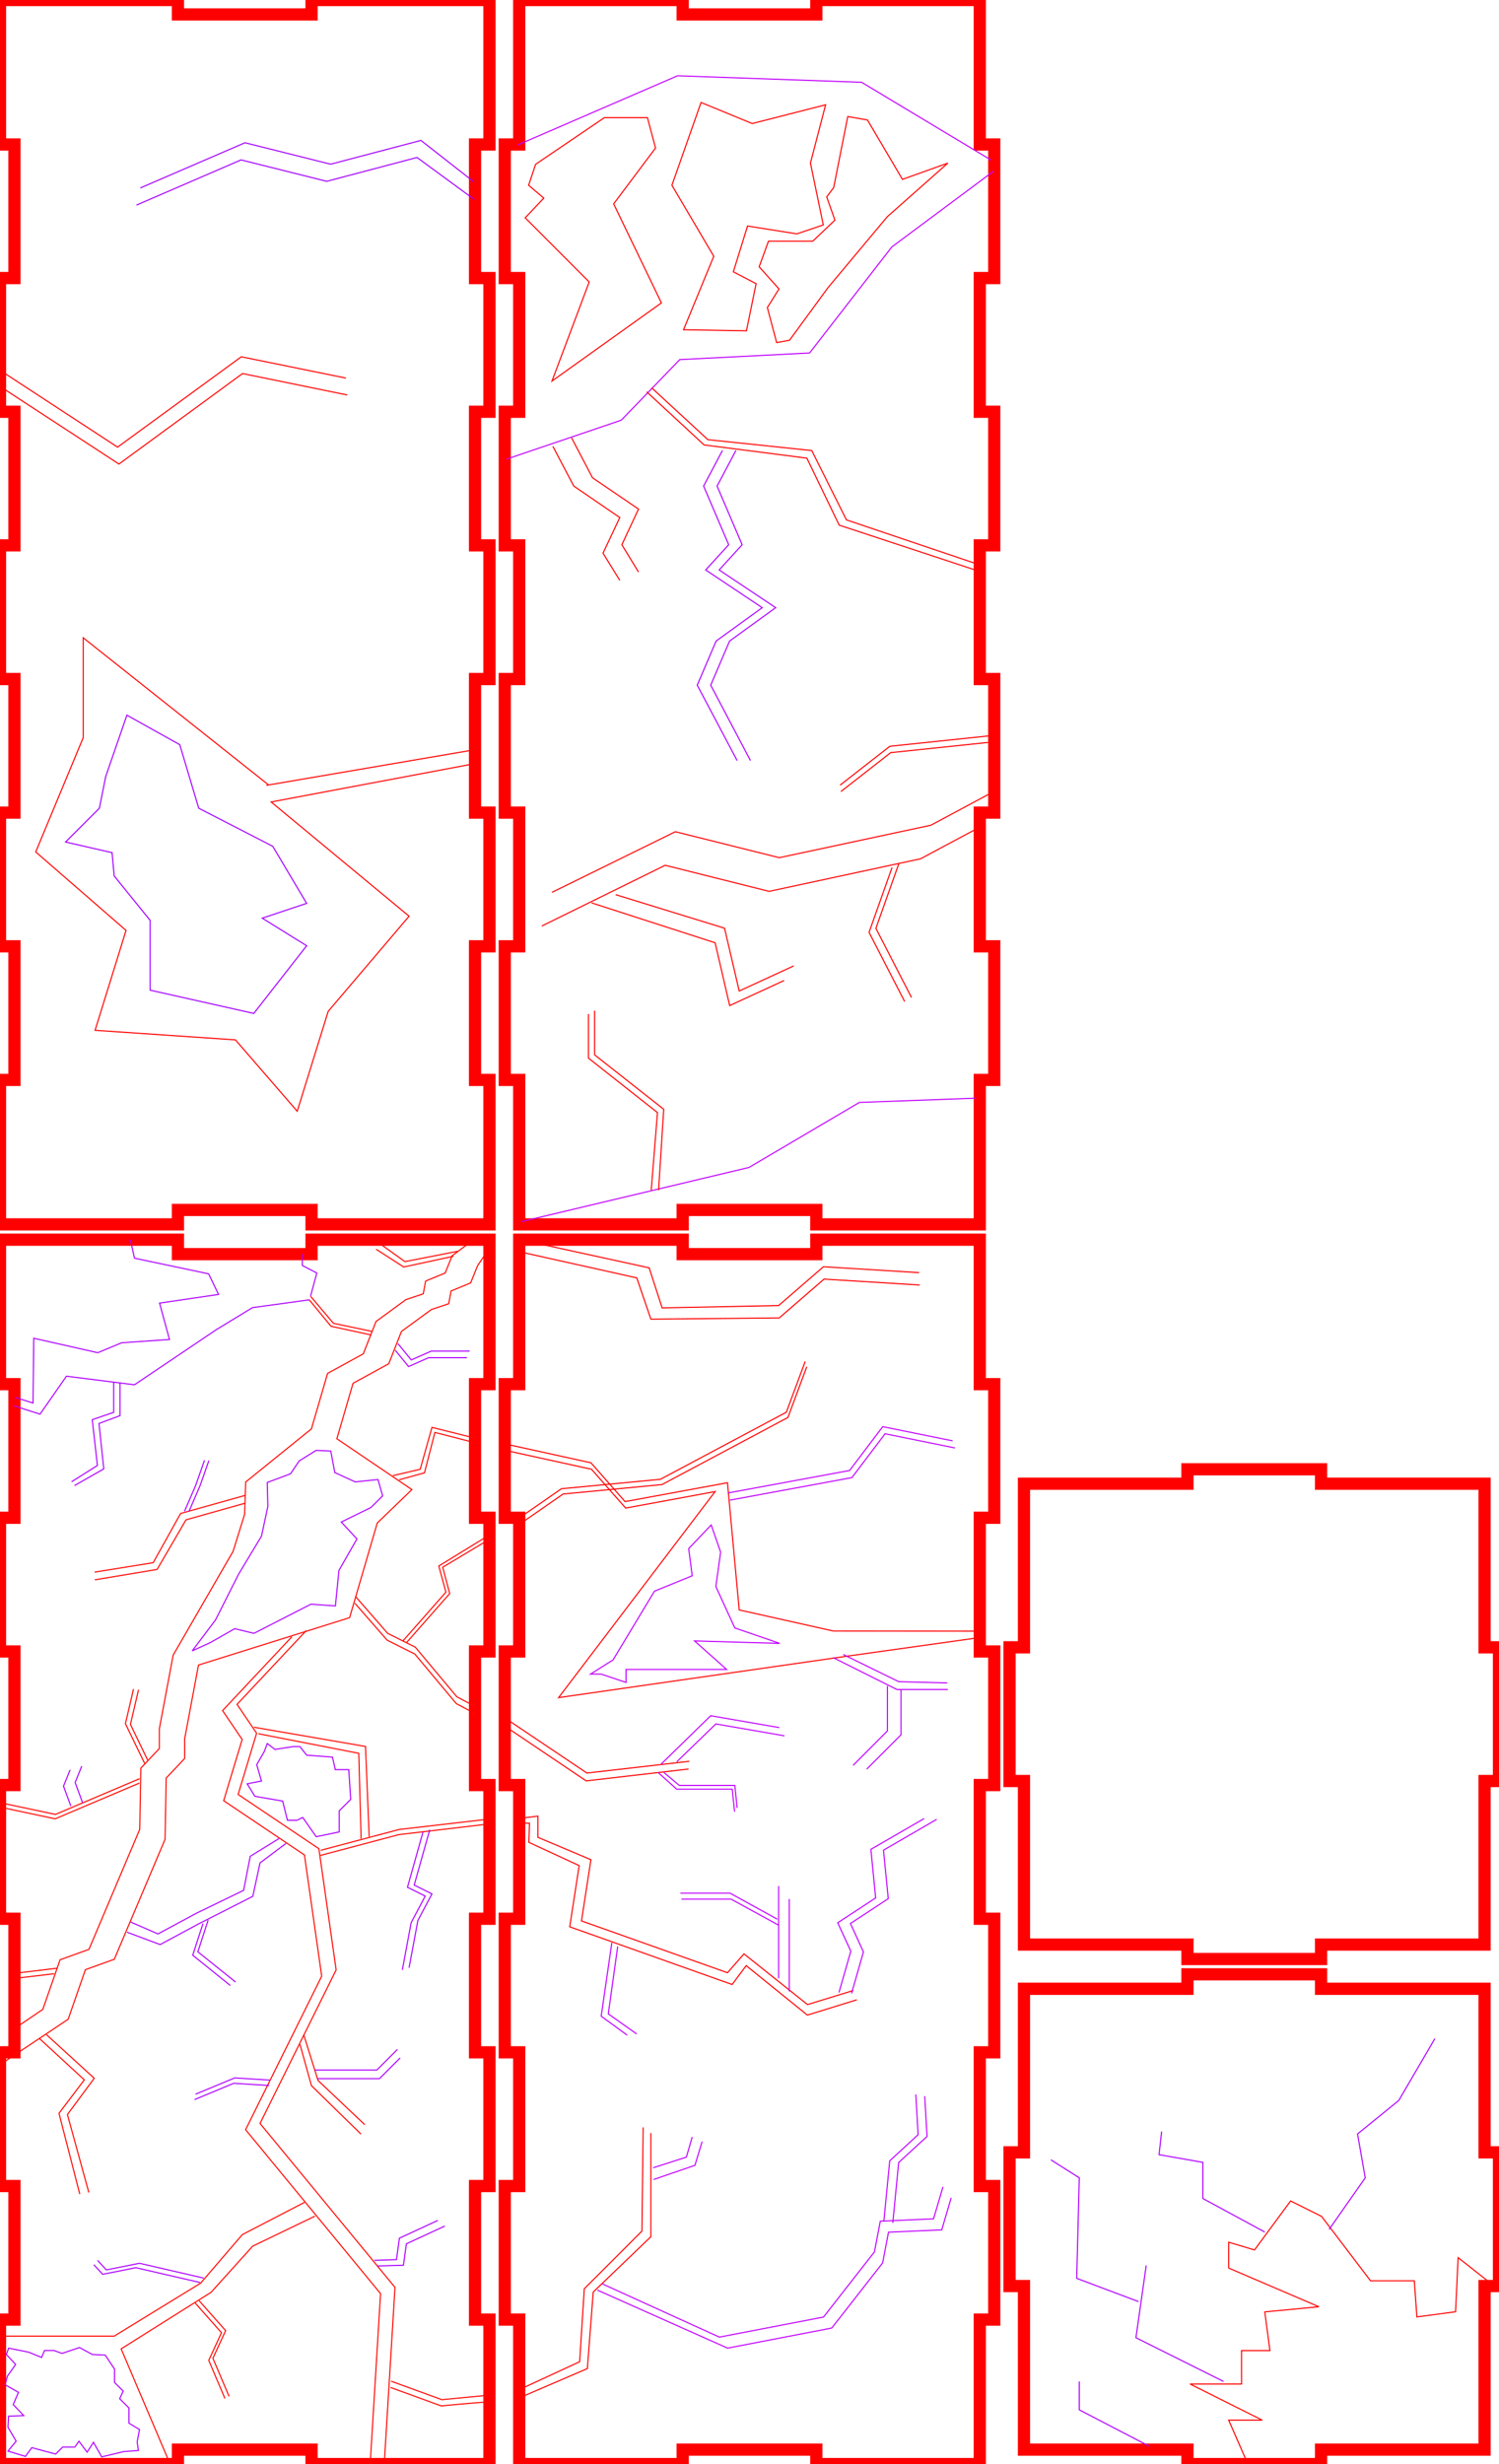 <?xml version="1.0" encoding="UTF-8" standalone="no"?> <svg xmlns:inkscape="http://www.inkscape.org/namespaces/inkscape" xmlns:sodipodi="http://sodipodi.sourceforge.net/DTD/sodipodi-0.dtd" xmlns="http://www.w3.org/2000/svg" xmlns:svg="http://www.w3.org/2000/svg" width="12.25in" height="20.125in" viewBox="0 0 12.25 20.125" version="1.1" preserveAspectRatio="xMidYMid meet" id="svg145" sodipodi:docname="lantern.svg" inkscape:version="1.2.1 (9c6d41e4, 2022-07-14)"><defs id="defs149"></defs><g id="svgGroup" stroke-linecap="round" fill-rule="evenodd" font-size="9pt" stroke="#000" stroke-width="0.25mm" fill="none" style="stroke:#000;stroke-width:0.25mm;fill:none"><path d="M 0 10.125 L 0 11.305 L 0.118 11.305 L 0.118 12.396 L 0 12.396 L 0 13.488 L 0.118 13.488 L 0.118 14.579 L 0 14.579 L 0 15.671 L 0.118 15.671 L 0.118 16.762 L 0 16.762 L 0 17.854 L 0.118 17.854 L 0.118 18.945 L 0 18.945 L 0 20.125 L 1.454 20.125 L 1.454 20.007 L 2.546 20.007 L 2.546 20.125 L 3.637 20.125 L 4 20.125 L 4 18.945 L 3.882 18.945 L 3.882 17.854 L 4 17.854 L 4 16.762 L 3.882 16.762 L 3.882 15.671 L 4 15.671 L 4 14.579 L 3.882 14.579 L 3.882 13.488 L 4 13.488 L 4 12.396 L 3.882 12.396 L 3.882 11.305 L 4 11.305 L 4 10.125 L 2.546 10.125 L 2.546 10.243 L 1.454 10.243 L 1.454 10.125 L 0.363 10.125 L 0 10.125 Z" id="front_outsideCutPath" stroke="#FF0000" stroke-width="0.1" style="stroke:#FF0000;stroke-width:0.1"></path><path d="M 4.243 10.125 L 4.243 11.305 L 4.125 11.305 L 4.125 12.396 L 4.243 12.396 L 4.243 13.488 L 4.125 13.488 L 4.125 14.579 L 4.243 14.579 L 4.243 15.671 L 4.125 15.671 L 4.125 16.762 L 4.243 16.762 L 4.243 17.854 L 4.125 17.854 L 4.125 18.945 L 4.243 18.945 L 4.243 20.125 L 5.579 20.125 L 5.579 20.007 L 6.671 20.007 L 6.671 20.125 L 7.762 20.125 L 8.007 20.125 L 8.007 18.945 L 8.125 18.945 L 8.125 17.854 L 8.007 17.854 L 8.007 16.762 L 8.125 16.762 L 8.125 15.671 L 8.007 15.671 L 8.007 14.579 L 8.125 14.579 L 8.125 13.488 L 8.007 13.488 L 8.007 12.396 L 8.125 12.396 L 8.125 11.305 L 8.007 11.305 L 8.007 10.125 L 6.671 10.125 L 6.671 10.243 L 5.579 10.243 L 5.579 10.125 L 4.488 10.125 L 4.243 10.125 Z" id="left_outsideCutPath" stroke="#FF0000" stroke-width="0.1" style="stroke:#FF0000;stroke-width:0.1"></path><path d="M 8.368 16.243 L 8.368 17.579 L 8.25 17.579 L 8.25 18.671 L 8.368 18.671 L 8.368 19.762 L 8.368 20.007 L 9.704 20.007 L 9.704 20.125 L 10.796 20.125 L 10.796 20.007 L 11.887 20.007 L 12.132 20.007 L 12.132 18.671 L 12.25 18.671 L 12.25 17.579 L 12.132 17.579 L 12.132 16.488 L 12.132 16.243 L 10.796 16.243 L 10.796 16.125 L 9.704 16.125 L 9.704 16.243 L 8.613 16.243 L 8.368 16.243 Z" id="top_outsideCutPath" stroke="#FF0000" stroke-width="0.1" style="stroke:#FF0000;stroke-width:0.1"></path><path d="M 0 0 L 0 1.18 L 0.118 1.18 L 0.118 2.271 L 0 2.271 L 0 3.363 L 0.118 3.363 L 0.118 4.454 L 0 4.454 L 0 5.546 L 0.118 5.546 L 0.118 6.637 L 0 6.637 L 0 7.729 L 0.118 7.729 L 0.118 8.82 L 0 8.82 L 0 10 L 1.454 10 L 1.454 9.882 L 2.546 9.882 L 2.546 10 L 3.637 10 L 4 10 L 4 8.82 L 3.882 8.82 L 3.882 7.729 L 4 7.729 L 4 6.637 L 3.882 6.637 L 3.882 5.546 L 4 5.546 L 4 4.454 L 3.882 4.454 L 3.882 3.363 L 4 3.363 L 4 2.271 L 3.882 2.271 L 3.882 1.18 L 4 1.18 L 4 0 L 2.546 0 L 2.546 0.118 L 1.454 0.118 L 1.454 0 L 0.363 0 L 0 0 Z" id="back_outsideCutPath" stroke="#FF0000" stroke-width="0.1" style="stroke:#FF0000;stroke-width:0.1"></path><path d="M 4.243 0 L 4.243 1.18 L 4.125 1.18 L 4.125 2.271 L 4.243 2.271 L 4.243 3.363 L 4.125 3.363 L 4.125 4.454 L 4.243 4.454 L 4.243 5.546 L 4.125 5.546 L 4.125 6.637 L 4.243 6.637 L 4.243 7.729 L 4.125 7.729 L 4.125 8.82 L 4.243 8.82 L 4.243 10 L 5.579 10 L 5.579 9.882 L 6.671 9.882 L 6.671 10 L 7.762 10 L 8.007 10 L 8.007 8.82 L 8.125 8.82 L 8.125 7.729 L 8.007 7.729 L 8.007 6.637 L 8.125 6.637 L 8.125 5.546 L 8.007 5.546 L 8.007 4.454 L 8.125 4.454 L 8.125 3.363 L 8.007 3.363 L 8.007 2.271 L 8.125 2.271 L 8.125 1.18 L 8.007 1.18 L 8.007 0 L 6.671 0 L 6.671 0.118 L 5.579 0.118 L 5.579 0 L 4.488 0 L 4.243 0 Z" id="right_outsideCutPath" stroke="#FF0000" stroke-width="0.1" style="stroke:#FF0000;stroke-width:0.1"></path><path d="M 8.368 12.118 L 8.368 13.454 L 8.25 13.454 L 8.25 14.546 L 8.368 14.546 L 8.368 15.637 L 8.368 15.882 L 9.704 15.882 L 9.704 16 L 10.796 16 L 10.796 15.882 L 11.887 15.882 L 12.132 15.882 L 12.132 14.546 L 12.25 14.546 L 12.25 13.454 L 12.132 13.454 L 12.132 12.363 L 12.132 12.118 L 10.796 12.118 L 10.796 12 L 9.704 12 L 9.704 12.118 L 8.613 12.118 L 8.368 12.118 Z" id="bottom_outsideCutPath" stroke="#FF0000" stroke-width="0.1" style="stroke:#FF0000;stroke-width:0.1"></path><path style="fill:none;stroke:#ff0000;stroke-width:0.009;stroke-opacity:1" d="m 4.252,10.225 0.952,0.212 0.115,0.337 1.049,-0.01 0.366,-0.317 0.779,0.048" id="path5110"></path><path style="fill:none;stroke:#ff0000;stroke-width:0.009;stroke-opacity:1" d="m 4.247,10.124 1.058,0.231 0.106,0.327 0.952,-0.019 0.366,-0.317 0.779,0.048" id="path5110-6" sodipodi:nodetypes="cccccc"></path></g><g inkscape:groupmode="layer" id="layer1" inkscape:label="Cracks"><path style="fill:none;stroke:#ff0600;stroke-width:0.009" d="m 3.884,10.115 -0.189,0.141 -0.057,0.141 -0.16,0.066 -0.019,0.104 -0.141,0.047 -0.245,0.179 -0.104,0.264 -0.292,0.16 -0.132,0.453 -0.537,0.434 -0.009,0.264 -0.094,0.302 -0.49,0.848 -0.113,0.603 v 0.16 l -0.151,0.16 -0.009,0.5 -0.415,0.98 -0.236,0.085 -0.141,0.405 -0.236,0.16" id="path1404"></path><path style="fill:none;stroke:#ff0600;stroke-width:0.009" d="m 3.982,10.22 -0.079,0.117 -0.057,0.141 -0.16,0.066 -0.019,0.104 -0.141,0.047 -0.245,0.179 -0.104,0.264 -0.292,0.16 -0.132,0.453 0.613,0.415 -0.283,0.273 -0.226,0.773 -1.235,0.387 -0.113,0.603 v 0.16 l -0.151,0.16 -0.009,0.5 -0.415,0.98 -0.236,0.085 -0.141,0.405 -0.566,0.377" id="path1404-7" sodipodi:nodetypes="cccccccccccccccccccccc"></path><path style="fill:none;stroke:#ff0600;stroke-width:0.009" d="m 2.904,13.038 0.264,0.302 0.226,0.113 0.339,0.405 0.16,0.085" id="path1533"></path><path style="fill:none;stroke:#ff0600;stroke-width:0.009" d="m 2.9,13.094 0.264,0.302 0.226,0.113 0.339,0.405 0.16,0.085" id="path1533-9" sodipodi:nodetypes="ccccc"></path></g><path style="fill:none;stroke:#ff0600;stroke-width:0.009" d="m 3.262,12.086 0.207,-0.057 0.085,-0.33 0.33,0.085" id="path1557"></path><path style="fill:none;stroke:#ff0600;stroke-width:0.009" d="M 3.211,12.052 3.434,12 3.53,11.658 3.887,11.747" id="path1557-7" sodipodi:nodetypes="cccc"></path><path style="fill:none;stroke:#ff0600;stroke-width:0.009" d="M 3.29,13.405 3.644,13.004 3.586,12.79 3.997,12.538" id="path1559"></path><path style="fill:none;stroke:#ff0600;stroke-width:0.009" d="M 3.322,13.416 3.675,13.015 3.618,12.8 4.012,12.564" id="path1559-5" sodipodi:nodetypes="cccc"></path><path style="fill:none;stroke:#ff0600;stroke-width:0.009" d="m 2.385,13.368 -0.566,0.603 0.16,0.236 -0.151,0.5 0.66,0.443 0.141,0.99 -0.622,1.254 1.103,1.339 -0.085,1.395" id="path1561"></path><path style="fill:none;stroke:#ff0600;stroke-width:0.009" d="m 2.503,13.317 -0.566,0.603 0.16,0.236 -0.151,0.5 0.66,0.443 0.141,0.99 -0.622,1.254 1.103,1.339 -0.085,1.395" id="path1561-6"></path><path style="fill:none;stroke:#ff0600;stroke-width:0.009" d="M 3.997,14.857 3.262,14.942 2.621,15.112" id="path1563" sodipodi:nodetypes="ccc"></path><path style="fill:none;stroke:#ff0600;stroke-width:0.009" d="M 4.002,14.896 3.259,14.984 2.618,15.154" id="path1563-5" sodipodi:nodetypes="ccc"></path><path style="fill:none;stroke:#ff0600;stroke-width:0.009" d="m 2.112,14.16 0.82,0.16 0.019,0.698" id="path1587"></path><path style="fill:none;stroke:#ff0600;stroke-width:0.009" d="m 2.076,14.107 0.911,0.157 0.03,0.738" id="path1587-8" sodipodi:nodetypes="ccc"></path><path style="fill:none;stroke:#ff0600;stroke-width:0.009" d="M 2.489,17.987 1.98,18.251 1.64,18.647 0.933,19.08 H -0.009" id="path1589"></path><path style="fill:none;stroke:#ff0600;stroke-width:0.009" d="M 2.574,18.1 2.065,18.345 1.725,18.722 0.99,19.184 1.395,20.136" id="path1591"></path><path style="fill:none;stroke:#ff0600;stroke-width:0.009" d="M 1.141,14.527 0.453,14.819 0.009,14.725" id="path1593"></path><path style="fill:none;stroke:#ff0600;stroke-width:0.009" d="m 1.139,14.563 -0.688,0.292 -0.443,-0.094" id="path1593-5"></path><path style="fill:none;stroke:#ff0600;stroke-width:0.009" d="m 0.443,16.12 -0.321,0.038" id="path1595"></path><path style="fill:none;stroke:#ff0600;stroke-width:0.009" d="m 0.466,16.075 -0.347,0.042" id="path1595-5" sodipodi:nodetypes="cc"></path><path style="fill:none;stroke:#ff0600;stroke-width:0.009" d="M 3.196,19.448 3.611,19.599 4.007,19.561" id="path1597"></path><path style="fill:none;stroke:#ff0600;stroke-width:0.009" d="m 3.191,19.499 0.415,0.151 c 0.132,-0.013 0.427,-0.04 0.386,-0.028" id="path1597-3" sodipodi:nodetypes="ccc"></path><path style="fill:none;stroke:#ff0600;stroke-width:0.009" d="m 2.451,16.695 0.094,0.339 0.405,0.396" id="path1599"></path><path style="fill:none;stroke:#ff0600;stroke-width:0.009" d="m 2.482,16.618 0.117,0.374 0.382,0.361" id="path1599-3" sodipodi:nodetypes="ccc"></path><path style="fill:none;stroke:#ff0600;stroke-width:0.009" d="m 1.593,18.807 0.217,0.245 -0.104,0.226 0.132,0.311" id="path1601"></path><path style="fill:none;stroke:#ff0600;stroke-width:0.009" d="m 1.627,18.79 0.217,0.245 -0.104,0.226 0.132,0.311" id="path1601-5"></path><path style="fill:none;stroke:#ff0600;stroke-width:0.009" d="m 0.321,16.648 0.368,0.339 -0.207,0.273 0.17,0.66" id="path1603"></path><path style="fill:none;stroke:#ff0600;stroke-width:0.009" d="m 0.379,16.617 0.391,0.357 -0.219,0.296 0.175,0.637" id="path1603-6" sodipodi:nodetypes="cccc"></path><path style="fill:none;stroke:#ff0600;stroke-width:0.009" d="m 2.001,12.214 -0.525,0.147 -0.224,0.402 -0.479,0.077" id="path1605" sodipodi:nodetypes="cccc"></path><path style="fill:none;stroke:#ff0600;stroke-width:0.009" d="m 2.003,12.277 -0.483,0.136 -0.236,0.405 -0.509,0.085" id="path1605-9" sodipodi:nodetypes="cccc"></path><path style="fill:none;stroke:#ff0600;stroke-width:0.009" d="m 1.207,14.376 -0.141,-0.292 0.066,-0.283" id="path1607"></path><path style="fill:none;stroke:#ff0600;stroke-width:0.009" d="m 1.182,14.402 -0.157,-0.324 0.066,-0.283" id="path1607-2" sodipodi:nodetypes="ccc"></path><path style="fill:none;stroke:#ff0600;stroke-width:0.009" d="m 3.028,10.902 -0.323,-0.07 -0.179,-0.217" id="path1609" sodipodi:nodetypes="ccc"></path><path style="fill:none;stroke:#ff0600;stroke-width:0.009" d="M 3.04,10.874 2.725,10.808 2.538,10.587" id="path1609-5" sodipodi:nodetypes="ccc"></path><path style="fill:none;stroke:#ff0600;stroke-width:0.009" d="M 3.743,10.219 3.309,10.304 3.111,10.162" id="path1611"></path><path style="fill:none;stroke:#ff0600;stroke-width:0.009" d="M 3.706,10.26 3.299,10.348 3.074,10.203" id="path1611-4" sodipodi:nodetypes="ccc"></path><path style="fill:none;stroke:#ae00ff;stroke-width:0.009;stroke-opacity:1" d="m 0.071,19.178 -0.019,0.052 0.076,0.081 -0.067,0.095 -0.019,0.071 0.109,0.062 -0.043,0.1 0.086,0.09 -0.124,0.005 -0.005,0.09 0.067,0.114 -0.067,0.081 0.143,0.043 0.052,-0.071 0.195,0.052 0.057,-0.057 h 0.1 l 0.033,-0.048 0.067,0.09 0.052,-0.081 0.067,0.119 0.181,-0.043 0.119,-0.009 -0.01,-0.071 0.019,-0.1 -0.086,-0.052 v -0.124 l -0.076,-0.076 0.029,-0.062 -0.071,-0.071 v -0.109 l -0.076,-0.114 -0.105,-0.005 -0.105,-0.057 -0.143,0.048 -0.067,-0.024 h -0.076 l -0.024,0.057 -0.105,-0.043 z" id="path2126"></path><path style="fill:none;stroke:#ae00ff;stroke-width:0.009;stroke-opacity:1" d="m 2.583,11.846 -0.138,0.086 -0.071,0.105 -0.19,0.071 0.005,0.195 -0.052,0.243 -0.186,0.309 -0.19,0.376 -0.19,0.252 0.147,-0.067 0.2,-0.114 0.157,0.038 0.466,-0.238 0.2,0.014 0.029,-0.29 0.147,-0.257 -0.128,-0.138 0.243,-0.119 0.095,-0.095 -0.038,-0.133 -0.186,0.019 -0.167,-0.076 -0.033,-0.176 z" id="path2128"></path><path style="fill:none;stroke:#ae00ff;stroke-width:0.009;stroke-opacity:1" d="M 2.528,10.616 2.063,10.68 1.769,10.859 1.099,11.31 0.543,11.24 0.327,11.55 0.115,11.482" id="path2130"></path><path style="fill:none;stroke:#ae00ff;stroke-width:0.009;stroke-opacity:1" d="m 2.538,10.586 0.051,-0.189 -0.118,-0.061 v -0.094" id="path2132"></path><path style="fill:none;stroke:#ae00ff;stroke-width:0.009;stroke-opacity:1" d="M 0.121,11.412 0.27,11.459 0.276,10.93 0.799,11.048 0.994,10.967 1.385,10.94 1.304,10.643 1.786,10.572 1.705,10.404 1.099,10.276 1.065,10.124" id="path2134"></path><path style="fill:none;stroke:#ae00ff;stroke-width:0.009;stroke-opacity:1" d="m 1.068,15.698 0.223,0.097 0.314,-0.169 0.386,-0.187 0.054,-0.278 0.235,-0.145" id="path2136"></path><path style="fill:none;stroke:#ae00ff;stroke-width:0.009;stroke-opacity:1" d="M 1.038,15.781 1.309,15.882 1.623,15.713 2.066,15.488 2.125,15.215 2.337,15.056" id="path2136-0" sodipodi:nodetypes="cccccc"></path><path style="fill:none;stroke:#ae00ff;stroke-width:0.009;stroke-opacity:1" d="m 3.059,18.461 0.181,-0.006 0.024,-0.175 0.314,-0.145" id="path2138"></path><path style="fill:none;stroke:#ae00ff;stroke-width:0.009;stroke-opacity:1" d="m 3.082,18.507 0.215,-0.006 0.024,-0.175 0.314,-0.145" id="path2138-8" sodipodi:nodetypes="cccc"></path><path style="fill:none;stroke:#ae00ff;stroke-width:0.009;stroke-opacity:1" d="M 2.594,16.977 H 3.101 l 0.169,-0.169" id="path2140"></path><path style="fill:none;stroke:#ae00ff;stroke-width:0.009;stroke-opacity:1" d="M 2.572,16.907 H 3.079 l 0.169,-0.169" id="path2140-9"></path><path style="fill:none;stroke:#ae00ff;stroke-width:0.009;stroke-opacity:1" d="m 3.457,14.962 -0.127,0.452 0.145,0.072 -0.115,0.217 -0.072,0.386" id="path2142"></path><path style="fill:none;stroke:#ae00ff;stroke-width:0.009;stroke-opacity:1" d="m 3.512,14.944 -0.127,0.452 0.145,0.072 -0.115,0.217 -0.072,0.386" id="path2142-9"></path><path style="fill:none;stroke:#ae00ff;stroke-width:0.009;stroke-opacity:1" d="m 0.929,11.288 v 0.247 l -0.175,0.06 0.042,0.374 -0.211,0.133" id="path2144"></path><path style="fill:none;stroke:#ae00ff;stroke-width:0.009;stroke-opacity:1" d="m 0.981,11.294 v 0.268 l -0.172,0.064 0.039,0.371 -0.239,0.136" id="path2144-6" sodipodi:nodetypes="ccccc"></path><path style="fill:none;stroke:#ae00ff;stroke-width:0.009;stroke-opacity:1" d="M 1.508,12.343 1.599,12.132 1.671,11.927" id="path2146"></path><path style="fill:none;stroke:#ae00ff;stroke-width:0.009;stroke-opacity:1" d="M 1.544,12.345 1.635,12.134 1.707,11.929" id="path2146-5"></path><path style="fill:none;stroke:#ae00ff;stroke-width:0.009;stroke-opacity:1" d="m 3.252,10.974 0.109,0.133 0.163,-0.072 h 0.314" id="path2148"></path><path style="fill:none;stroke:#ae00ff;stroke-width:0.009;stroke-opacity:1" d="m 3.23,11.028 0.109,0.133 0.163,-0.072 h 0.314" id="path2148-4"></path><path style="fill:none;stroke:#ae00ff;stroke-width:0.009;stroke-opacity:1" d="m 1.635,18.642 -0.525,-0.121 -0.271,0.054 -0.072,-0.078" id="path2150"></path><path style="fill:none;stroke:#ae00ff;stroke-width:0.009;stroke-opacity:1" d="m 2.208,16.989 -0.29,-0.018 -0.32,0.133" id="path2152"></path><path style="fill:none;stroke:#ae00ff;stroke-width:0.009;stroke-opacity:1" d="m 2.2,17.033 -0.29,-0.018 -0.32,0.133" id="path2152-5"></path><path style="fill:none;stroke:#ae00ff;stroke-width:0.009;stroke-opacity:1" d="M 1.659,15.71 1.575,15.969 1.882,16.216" id="path2154"></path><path style="fill:none;stroke:#ae00ff;stroke-width:0.009;stroke-opacity:1" d="m 1.701,15.682 -0.084,0.259 0.308,0.247" id="path2154-0"></path><path style="fill:none;stroke:#ae00ff;stroke-width:0.009;stroke-opacity:1" d="m 0.579,14.751 -0.06,-0.163 0.054,-0.133" id="path2156"></path><path style="fill:none;stroke:#ae00ff;stroke-width:0.009;stroke-opacity:1" d="m 0.674,14.721 -0.06,-0.163 0.054,-0.133" id="path2156-6"></path><path style="fill:none;stroke:#ae00ff;stroke-width:0.009;stroke-opacity:1" d="m 2.184,14.24 -0.023,0.063 -0.063,0.11 0.039,0.133 -0.117,0.023 0.063,0.102 0.227,0.039 0.039,0.157 h 0.078 l 0.047,-0.023 0.11,0.157 0.188,-0.039 v -0.172 l 0.094,-0.094 -0.016,-0.243 H 2.74 l -0.023,-0.102 -0.211,-0.016 -0.055,-0.07 h -0.055 l -0.149,0.023 z" id="path2158"></path><path style="fill:none;stroke:#ae00ff;stroke-width:0.009;stroke-opacity:1" d="m 1.665,18.606 -0.525,-0.121 -0.271,0.054 -0.072,-0.078" id="path2150-2"></path><path style="fill:none;stroke:#ff0000;stroke-width:0.009;stroke-opacity:1" d="m 4.127,11.793 0.702,0.154 0.279,0.317 0.837,-0.154 0.096,1.039 0.769,0.172 1.194,8.07e-4" id="path5296" sodipodi:nodetypes="ccccccc"></path><path style="fill:none;stroke:#ff0000;stroke-width:0.009;stroke-opacity:1" d="m 4.132,11.846 0.702,0.154 0.279,0.317 0.731,-0.135 -1.279,1.683 2.347,-0.337 1.097,-0.154" id="path5296-9" sodipodi:nodetypes="ccccccc"></path><path style="fill:none;stroke:#ff0000;stroke-width:0.009;stroke-opacity:1" d="M 4.242,12.399 4.588,12.159 5.397,12.082 6.426,11.534 6.58,11.12" id="path5298"></path><path style="fill:none;stroke:#ff0000;stroke-width:0.009;stroke-opacity:1" d="m 4.256,12.442 0.346,-0.24 0.808,-0.077 1.029,-0.548 0.154,-0.414" id="path5298-2"></path><path style="fill:none;stroke:#ff0000;stroke-width:0.009;stroke-opacity:1" d="M 4.117,14.092 4.79,14.545 5.627,14.448" id="path5300"></path><path style="fill:none;stroke:#ff0000;stroke-width:0.009;stroke-opacity:1" d="m 4.123,14.029 0.673,0.452 0.837,-0.096" id="path5300-7"></path><path style="fill:none;stroke:#ff0000;stroke-width:0.009;stroke-opacity:1" d="m 4.242,14.852 0.154,-0.019 v 0.173 l 0.433,0.183 -0.077,0.5 1.193,0.423 0.135,-0.154 0.519,0.414 0.375,-0.115" id="path5302"></path><path style="fill:none;stroke:#ff0000;stroke-width:0.009;stroke-opacity:1" d="m 4.244,14.888 0.083,0.003 -0.005,0.156 0.411,0.19 -0.077,0.5 1.327,0.471 0.115,-0.154 0.5,0.404 0.404,-0.125" id="path5302-5" sodipodi:nodetypes="ccccccccc"></path><path style="fill:none;stroke:#ff0000;stroke-width:0.009;stroke-opacity:1" d="m 4.242,19.585 0.558,-0.24 0.048,-0.625 0.471,-0.452 v -0.847" id="path5304"></path><path style="fill:none;stroke:#ff0000;stroke-width:0.009;stroke-opacity:1" d="m 4.237,19.52 0.5,-0.231 0.038,-0.596 0.471,-0.471 0.01,-0.847" id="path5304-3" sodipodi:nodetypes="ccccc"></path><path style="fill:none;stroke:#c100ff;stroke-width:0.009;stroke-opacity:1" d="m 4.922,18.653 0.957,0.435 0.851,-0.164 0.416,-0.532 0.048,-0.251 0.435,-0.019 0.077,-0.261" id="path6230"></path><path style="fill:none;stroke:#c100ff;stroke-width:0.009;stroke-opacity:1" d="m 4.882,18.704 1.064,0.474 0.851,-0.164 0.416,-0.532 0.048,-0.251 0.435,-0.019 0.077,-0.261" id="path6230-4" sodipodi:nodetypes="ccccccc"></path><path style="fill:none;stroke:#c100ff;stroke-width:0.009;stroke-opacity:1" d="m 7.223,18.141 0.048,-0.493 0.232,-0.213 -0.019,-0.329" id="path6340"></path><path style="fill:none;stroke:#c100ff;stroke-width:0.009;stroke-opacity:1" d="M 7.296,18.155 7.344,17.662 7.576,17.449 7.557,17.12" id="path6340-1"></path><path style="fill:none;stroke:#c100ff;stroke-width:0.009;stroke-opacity:1" d="m 5.338,17.705 0.271,-0.087 0.048,-0.164" id="path6342"></path><path style="fill:none;stroke:#c100ff;stroke-width:0.009;stroke-opacity:1" d="M 5.341,17.801 5.679,17.685 5.738,17.491" id="path6342-5" sodipodi:nodetypes="ccc"></path><path style="fill:none;stroke:#c100ff;stroke-width:0.009;stroke-opacity:1" d="m 5.048,15.897 -0.077,0.551 0.232,0.164" id="path6344"></path><path style="fill:none;stroke:#c100ff;stroke-width:0.009;stroke-opacity:1" d="m 5,15.867 -0.087,0.6 0.213,0.155" id="path6344-4" sodipodi:nodetypes="ccc"></path><path style="fill:none;stroke:#c100ff;stroke-width:0.009;stroke-opacity:1" d="m 5.812,12.455 -0.184,0.193 0.029,0.222 -0.309,0.126 -0.338,0.561 -0.184,0.116 h 0.087 l 0.203,0.068 v -0.106 h 0.822 L 5.676,13.402 6.372,13.422 6.005,13.296 5.85,12.958 5.889,12.677 Z" id="path6346"></path><path style="fill:none;stroke:#c100ff;stroke-width:0.009;stroke-opacity:1" d="m 6.808,13.538 0.522,0.261 h 0.416" id="path6348"></path><path style="fill:none;stroke:#c100ff;stroke-width:0.009;stroke-opacity:1" d="m 6.891,13.513 0.454,0.222 0.396,0.01" id="path6348-5" sodipodi:nodetypes="ccc"></path><path style="fill:none;stroke:#c100ff;stroke-width:0.009;stroke-opacity:1" d="M 6.363,16.158 V 15.404" id="path6350"></path><path style="fill:none;stroke:#c100ff;stroke-width:0.009;stroke-opacity:1" d="M 6.45,16.265 V 15.51" id="path6350-0"></path><path style="fill:none;stroke:#c100ff;stroke-width:0.009;stroke-opacity:1" d="M 6.856,16.274 6.953,15.936 6.846,15.704 7.156,15.501 7.117,15.104 7.552,14.853" id="path6352"></path><path style="fill:none;stroke:#c100ff;stroke-width:0.009;stroke-opacity:1" d="M 6.959,16.281 7.056,15.942 6.95,15.71 7.259,15.507 7.22,15.111 7.655,14.859" id="path6352-2"></path><path style="fill:none;stroke:#c100ff;stroke-width:0.009;stroke-opacity:1" d="m 5.425,14.476 0.126,0.106 h 0.454 l 0.019,0.184" id="path6354"></path><path style="fill:none;stroke:#c100ff;stroke-width:0.009;stroke-opacity:1" d="m 5.38,14.478 0.15,0.135 h 0.454 l 0.019,0.184" id="path6354-3" sodipodi:nodetypes="cccc"></path><path style="fill:none;stroke:#c100ff;stroke-width:0.009;stroke-opacity:1" d="m 5.531,14.389 0.319,-0.309 0.561,0.097" id="path6356"></path><path style="fill:none;stroke:#c100ff;stroke-width:0.009;stroke-opacity:1" d="m 5.402,14.409 0.406,-0.396 0.561,0.097" id="path6356-9" sodipodi:nodetypes="ccc"></path><path style="fill:none;stroke:#c100ff;stroke-width:0.009;stroke-opacity:1" d="m 7.252,13.77 v 0.367 L 6.972,14.418" id="path6358"></path><path style="fill:none;stroke:#c100ff;stroke-width:0.009;stroke-opacity:1" d="m 7.363,13.802 v 0.367 l -0.28,0.28" id="path6358-3"></path><path style="fill:none;stroke:#c100ff;stroke-width:0.009;stroke-opacity:1" d="M 6.353,15.675 5.966,15.462 H 5.56" id="path6360"></path><path style="fill:none;stroke:#c100ff;stroke-width:0.009;stroke-opacity:1" d="M 6.362,15.723 5.975,15.511 H 5.569" id="path6360-4"></path><path style="fill:none;stroke:#c100ff;stroke-width:0.009;stroke-opacity:1" d="M 5.966,12.252 6.962,12.068 7.233,11.71 7.804,11.826" id="path6362"></path><path style="fill:none;stroke:#c100ff;stroke-width:0.009;stroke-opacity:1" d="m 5.947,12.194 0.996,-0.184 0.271,-0.358 0.571,0.116" id="path6362-7"></path><path style="fill:none;stroke:#c100ff;stroke-width:0.009;stroke-opacity:1" d="M 8.102,1.309 7.041,0.672 5.537,0.619 4.228,1.185" id="path6946"></path><path style="fill:none;stroke:#c100ff;stroke-width:0.009;stroke-opacity:1" d="M 8.12,1.398 7.288,2.017 6.616,2.883 5.555,2.937 5.077,3.432 4.139,3.75" id="path6948"></path><path style="fill:none;stroke:#ff0000;stroke-width:0.009;stroke-opacity:1" d="M 8.016,4.617 6.917,4.246 6.634,3.68 5.785,3.591 5.325,3.167" id="path6950" sodipodi:nodetypes="ccccc"></path><path style="fill:none;stroke:#ff0000;stroke-width:0.009;stroke-opacity:1" d="M 8.014,4.67 6.858,4.289 6.594,3.742 5.754,3.634 5.285,3.2" id="path6950-4" sodipodi:nodetypes="ccccc"></path><path style="fill:none;stroke:#ff0000;stroke-width:0.009;stroke-opacity:1" d="M 8.121,6.006 7.272,6.095 6.865,6.413" id="path6952"></path><path style="fill:none;stroke:#ff0000;stroke-width:0.009;stroke-opacity:1" d="M 8.128,6.058 7.279,6.147 6.872,6.465" id="path6952-0"></path><path style="fill:none;stroke:#ff0000;stroke-width:0.009;stroke-opacity:1" d="M 8.102,6.475 7.607,6.74 6.368,7.005 5.519,6.793 4.511,7.288" id="path6954"></path><path style="fill:none;stroke:#ff0000;stroke-width:0.009;stroke-opacity:1" d="M 8.019,6.749 7.523,7.014 6.285,7.28 5.436,7.067 4.428,7.563" id="path6954-0"></path><path style="fill:none;stroke:#c100ff;stroke-width:0.009;stroke-opacity:1" d="M 7.978,8.969 7.023,9.004 6.121,9.535 4.263,9.977" id="path6956"></path><path style="fill:none;stroke:#ff0000;stroke-width:0.009;stroke-opacity:1" d="M 4.377,1.342 4.32,1.513 4.444,1.618 4.292,1.779 4.815,2.303 4.511,3.112 5.405,2.474 5.015,1.665 5.357,1.209 5.291,0.961 H 4.939 Z" id="path7161"></path><path style="fill:none;stroke:#ff0000;stroke-width:0.009;stroke-opacity:1" d="M 5.729,0.837 5.491,1.513 5.833,2.093 5.586,2.693 6.1,2.702 6.179,2.317 5.993,2.22 6.109,1.846 6.512,1.91 6.728,1.837 6.623,1.332 6.747,0.856 6.147,1.009 Z" id="path7163" sodipodi:nodetypes="cccccccccccccc"></path><path style="fill:none;stroke:#ff0000;stroke-width:0.009;stroke-opacity:1" d="M 6.347,2.798 6.271,2.512 6.366,2.36 6.204,2.179 6.28,1.97 H 6.642 L 6.823,1.798 6.756,1.608 6.813,1.532 6.928,0.952 7.089,0.98 7.375,1.465 7.746,1.332 7.251,1.77 6.766,2.35 6.452,2.779 Z" id="path7165"></path><path style="fill:none;stroke:#ff0000;stroke-width:0.009;stroke-opacity:1" d="M 10.188,20.103 10.041,19.766 h 0.274 L 9.725,19.471 H 10.146 V 19.198 h 0.232 l -0.042,-0.316 0.442,-0.042 -0.737,-0.316 v -0.211 l 0.211,0.063 0.295,-0.4 0.253,0.126 0.4,0.526 h 0.358 l 0.021,0.295 0.316,-0.042 0.021,-0.442 0.295,0.232" id="path7191"></path><path style="fill:none;stroke:#af00ff;stroke-width:0.009;stroke-opacity:1" d="m 10.862,18.208 0.295,-0.421 -0.063,-0.358 0.337,-0.274 0.295,-0.505" id="path14586"></path><path style="fill:none;stroke:#af00ff;stroke-width:0.009;stroke-opacity:1" d="M 9.999,19.45 9.283,19.093 9.367,18.503" id="path15614"></path><path style="fill:none;stroke:#af00ff;stroke-width:0.009;stroke-opacity:1" d="M 9.304,18.798 8.799,18.608 8.82,17.787 8.588,17.64" id="path15616"></path><path style="fill:none;stroke:#af00ff;stroke-width:0.009;stroke-opacity:1" d="M 10.336,18.23 9.83,17.956 v -0.295 l -0.358,-0.063 0.021,-0.189" id="path15618"></path><path style="fill:none;stroke:#af00ff;stroke-width:0.009;stroke-opacity:1" d="M 9.388,19.977 8.82,19.682 v -0.232" id="path15620"></path><path style="fill:none;stroke:#af00ff;stroke-width:0.009" d="M 5.904,3.679 5.75,3.97 5.955,4.449 5.767,4.655 6.229,4.963 5.852,5.236 5.698,5.596 6.024,6.212" id="path2582"></path><path style="fill:none;stroke:#af00ff;stroke-width:0.009" d="M 6.014,3.679 5.86,3.97 6.065,4.449 5.877,4.655 6.339,4.963 5.962,5.236 5.808,5.596 6.133,6.212" id="path2582-7"></path><path style="fill:none;stroke:#ff0100;stroke-width:0.009;stroke-opacity:1" d="M 5.031,7.307 5.921,7.581 6.041,8.094 6.486,7.889" id="path2584"></path><path style="fill:none;stroke:#ff0100;stroke-width:0.009;stroke-opacity:1" d="M 4.834,7.374 5.844,7.7 5.963,8.213 6.408,8.008" id="path2584-0" sodipodi:nodetypes="cccc"></path><path style="fill:none;stroke:#ff0100;stroke-width:0.009;stroke-opacity:1" d="M 7.29,7.085 7.102,7.615 7.393,8.18" id="path2640"></path><path style="fill:none;stroke:#ff0100;stroke-width:0.009;stroke-opacity:1" d="m 7.346,7.052 -0.188,0.53 0.291,0.565" id="path2640-8"></path><path style="fill:none;stroke:#ff0100;stroke-width:0.009;stroke-opacity:1" d="M 5.322,9.72 5.373,9.087 4.809,8.642 V 8.282" id="path2642"></path><path style="fill:none;stroke:#ff0100;stroke-width:0.009;stroke-opacity:1" d="M 5.382,9.721 5.424,9.06 4.859,8.615 V 8.255" id="path2642-6" sodipodi:nodetypes="cccc"></path><path style="fill:none;stroke:#ff0100;stroke-width:0.009;stroke-opacity:1" d="M 4.518,3.645 4.689,3.97 5.065,4.227 4.928,4.518 5.065,4.74" id="path2644"></path><path style="fill:none;stroke:#ff0100;stroke-width:0.009;stroke-opacity:1" d="M 4.671,3.576 4.842,3.902 5.218,4.158 5.082,4.449 5.218,4.672" id="path2644-9"></path><path style="fill:none;stroke:#ff0100;stroke-width:0.009;stroke-opacity:1" d="M 0.019,3.168 0.972,3.79 1.982,3.051 2.838,3.226" id="path2756"></path><path style="fill:none;stroke:#ff0100;stroke-width:0.009;stroke-opacity:1" d="M 0.009,3.03 0.961,3.652 1.972,2.914 2.827,3.088" id="path2756-8"></path><path style="fill:none;stroke:#ff0100;stroke-width:0.009;stroke-opacity:1" d="M 3.868,6.239 2.216,6.55 3.343,7.483 2.682,8.26 2.429,9.076 1.924,8.493 0.777,8.415 1.03,7.599 0.292,6.958 0.68,6.025 V 5.209 L 2.195,6.411" id="path2758"></path><path style="fill:none;stroke:#ff0100;stroke-width:0.009;stroke-opacity:1" d="m 3.887,6.122 -1.71,0.292" id="path2760"></path><path style="fill:none;stroke:#a400ff;stroke-width:0.009;stroke-opacity:1" d="M 3.872,1.485 3.44,1.147 2.702,1.341 2.002,1.166 1.147,1.535" id="path2762" sodipodi:nodetypes="ccccc"></path><path style="fill:none;stroke:#a400ff;stroke-width:0.009;stroke-opacity:1" d="M 3.877,1.63 3.408,1.286 2.67,1.481 1.97,1.306 1.115,1.675" id="path2762-7" sodipodi:nodetypes="ccccc"></path><path style="fill:none;stroke:#a400ff;stroke-width:0.009;stroke-opacity:1" d="M 1.037,5.841 0.864,6.342 0.812,6.601 0.536,6.877 0.916,6.964 0.933,7.154 1.227,7.517 V 8.087 L 2.074,8.277 2.506,7.724 2.143,7.499 2.506,7.378 2.229,6.912 1.624,6.601 1.469,6.082 Z" id="path2862"></path></svg> 